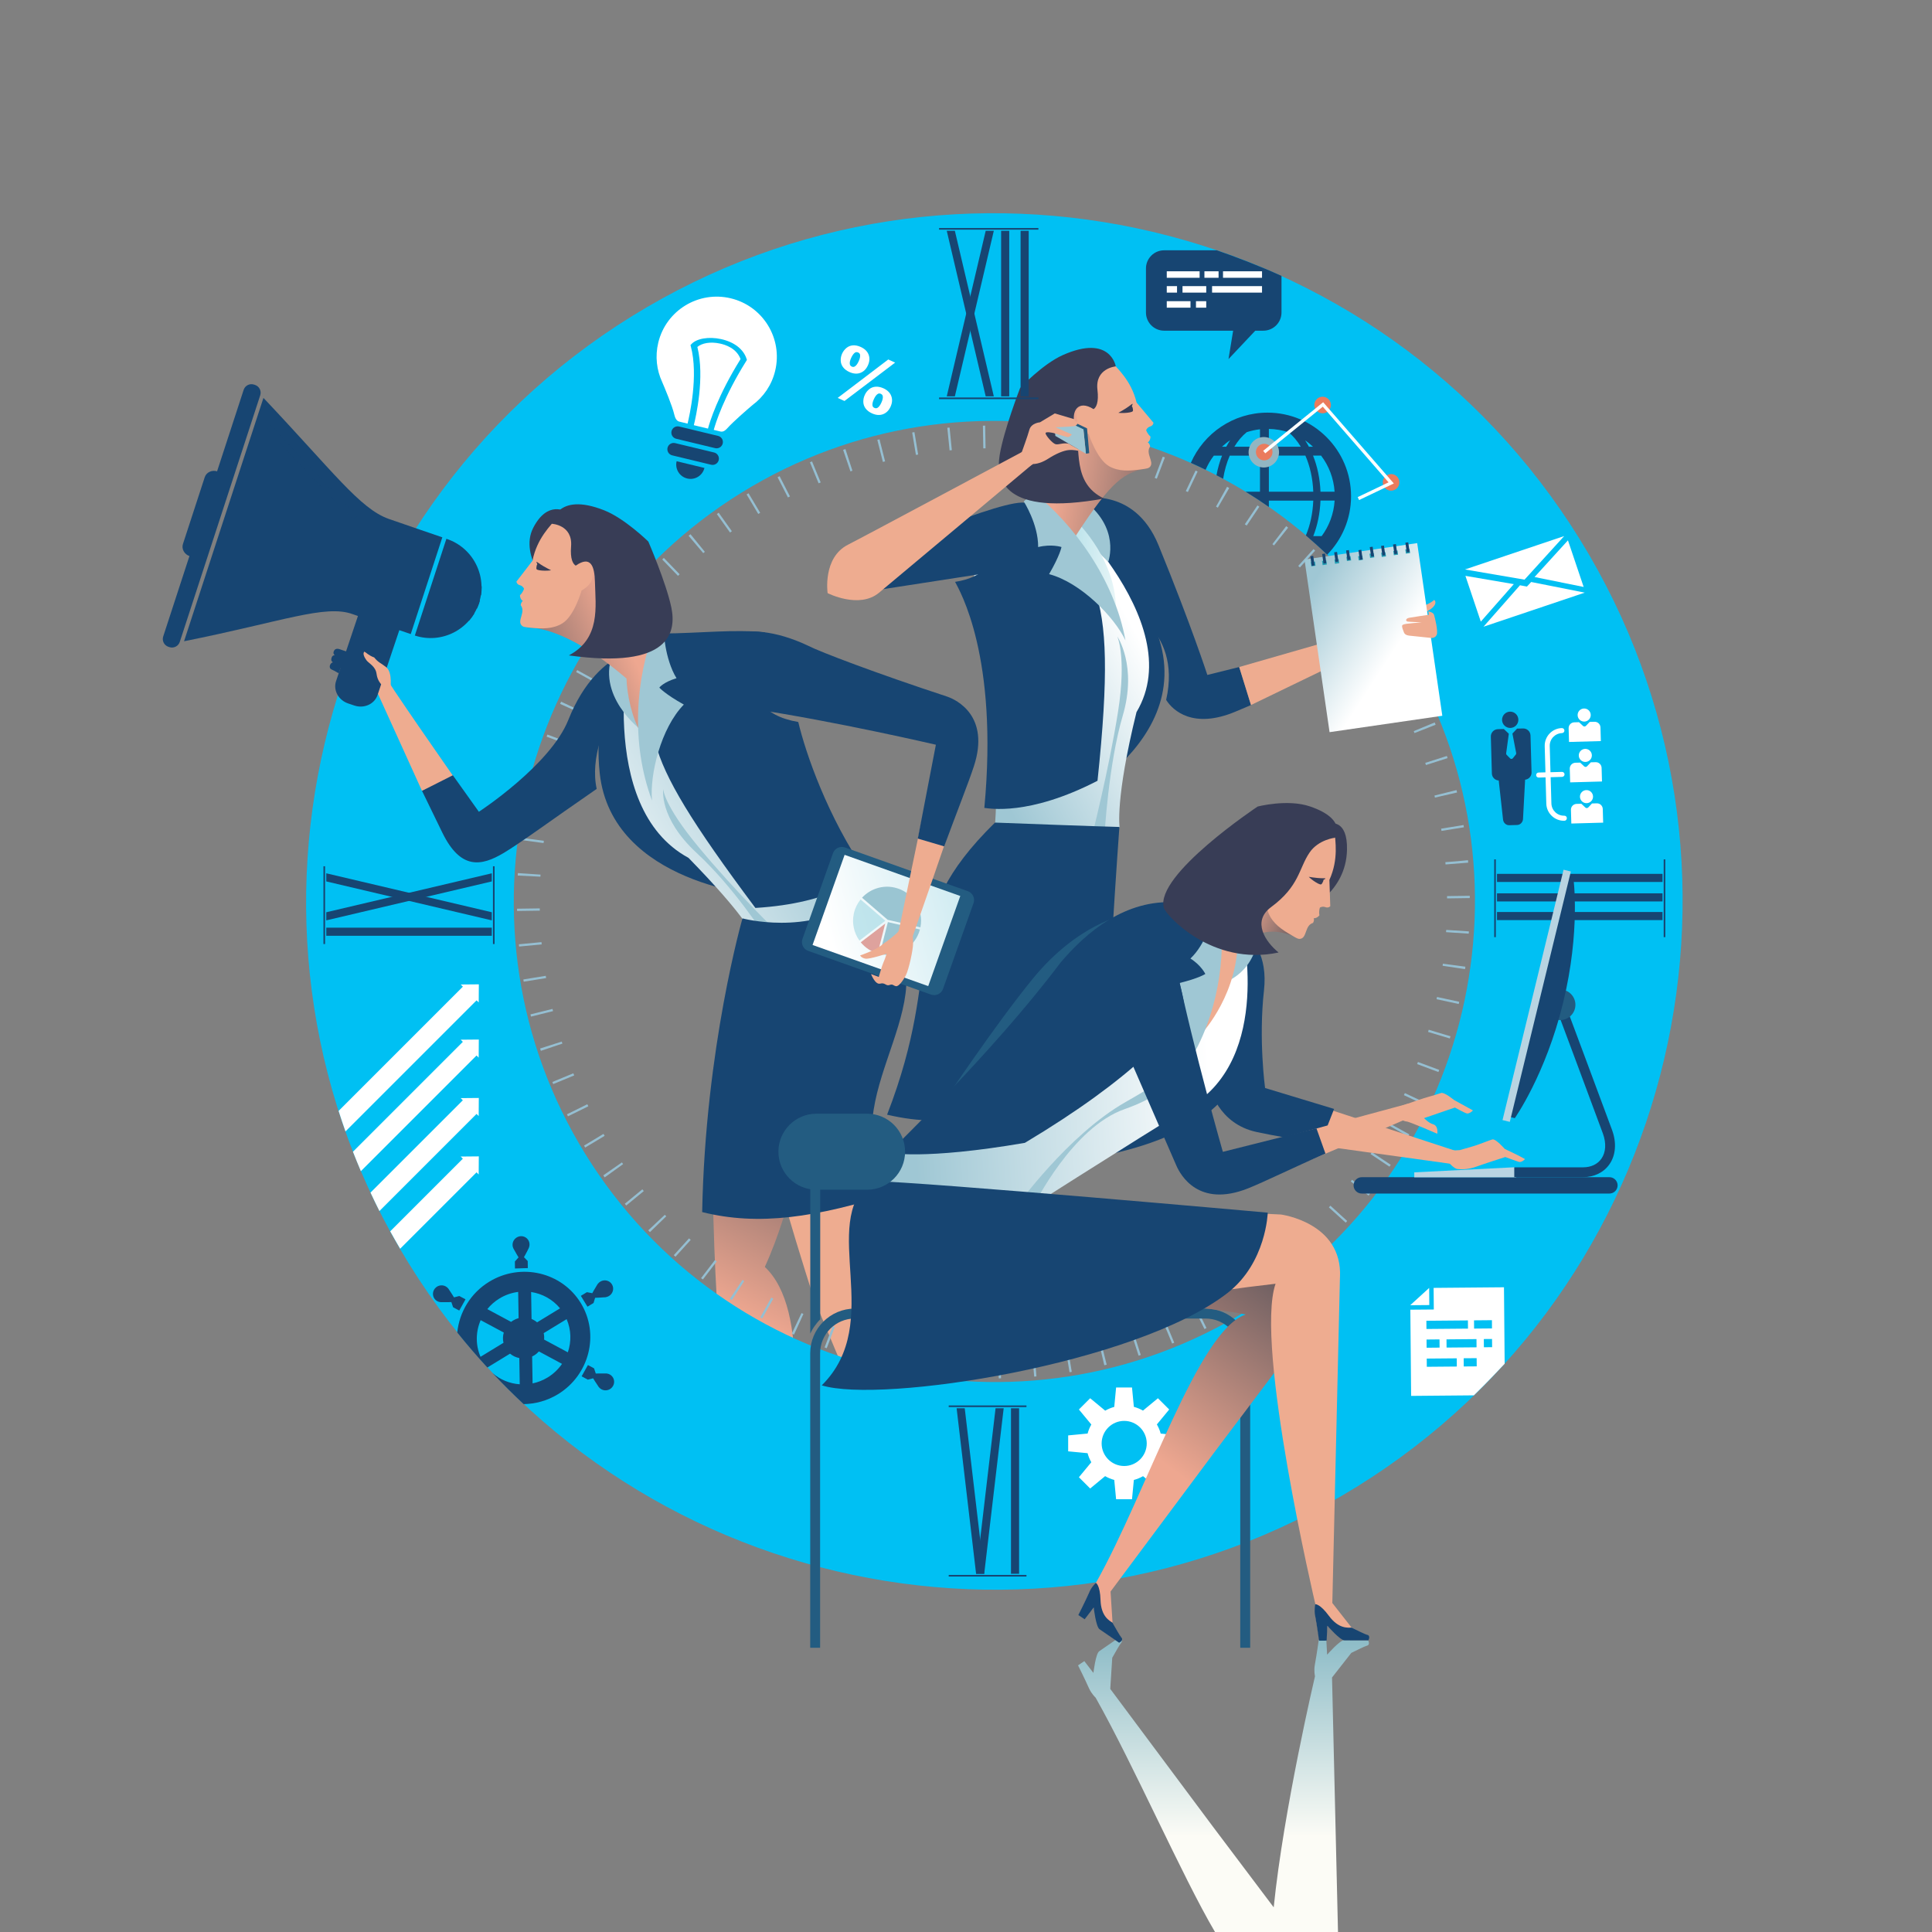 <?xml version="1.0" encoding="utf-8"?>
<!-- Generator: Adobe Illustrator 23.0.1, SVG Export Plug-In . SVG Version: 6.00 Build 0)  -->
<svg version="1.1" xmlns="http://www.w3.org/2000/svg" xmlns:xlink="http://www.w3.org/1999/xlink" x="0px" y="0px"
	 viewBox="0 0 595.28 595.28" style="enable-background:new 0 0 595.28 595.28;" xml:space="preserve">
<rect x="0" y="0" width="595.28" height="595.28" fill="#808080" stroke="none"/>
<style type="text/css">
	.st0{opacity:0;fill:#FCFCF6;}
	.st1{fill:#EEAC90;}
	.st2{fill:url(#SVGID_1_);}
	.st3{fill:none;stroke:#95BFD2;stroke-width:7;stroke-miterlimit:10;stroke-dasharray:0.7,10;}
	.st4{fill:#00C0F3;}
	.st5{fill:#174572;}
	.st6{fill:url(#SVGID_2_);}
	.st7{fill:#9FC7D4;}
	.st8{fill:url(#SVGID_3_);}
	.st9{fill:#239DB3;}
	.st10{fill:url(#SVGID_4_);}
	.st11{fill:url(#SVGID_5_);}
	.st12{fill:#383D56;}
	.st13{fill:#235C81;}
	.st14{fill:#FFFFFF;}
	.st15{fill:#92B6C2;}
	.st16{fill:#EA7B5D;}
	.st17{fill:url(#SVGID_6_);}
	.st18{fill:url(#SVGID_7_);}
	.st19{opacity:0.8;fill:#174572;}
	.st20{fill:url(#SVGID_8_);}
	.st21{fill:#DEA29D;}
	.st22{fill:#9AC5D2;}
	.st23{opacity:0.58;fill:#9CD5E1;}
	.st24{fill:url(#SVGID_9_);}
	.st25{fill:#B8D4E2;}
	.st26{fill:#405C96;}
	.st27{fill:url(#SVGID_10_);}
	.st28{fill:url(#SVGID_11_);}
	.st29{fill:url(#SVGID_12_);}
</style>
<g id="Layer_1">
	<g>
		<rect class="st0" width="595.28" height="595.28"/>
		<path class="st1" d="M289.66,481.45c0,0-1.05-79.74-26.73-93.56c3.72-21.43-1.37-52.86,5.62-72.34
			c4.71-13.11-30.42,2.14-30.42,2.14s-10.06-4.09-8.74,3.8c4.35,25.9,21.47,78.92,21.49,78.92l34.71,82.92L289.66,481.45z"/>
		<linearGradient id="SVGID_1_" gradientUnits="userSpaceOnUse" x1="258.553" y1="342.575" x2="226.404" y2="404.239">
			<stop  offset="0.061" style="stop-color:#706062"/>
			<stop  offset="1" style="stop-color:#EEA790"/>
		</linearGradient>
		<path class="st2" d="M239.83,466.02c4.97-24.32,9.94-62.5-4.18-75.66c9.04-19.79,9.28-35.78,20.99-52.84
			c7.88-11.49-27.14-21.36-27.14-21.36s-8.22,6.09-8.94,14.05c-2.38,26.16,0.25,69.19,0.25,69.19l6.74,62.61L239.83,466.02z"/>
		
			<ellipse transform="matrix(0.139 -0.99 0.99 0.139 -11.592 542.447)" class="st3" cx="306.23" cy="277.89" rx="143.33" ry="143.33"/>
		<path class="st4" d="M126.01,389.38c-61.55-99.45-30.71-230.44,68.75-291.99c99.46-61.55,230.44-30.71,291.99,68.75
			C548.3,265.6,517.46,396.58,418,458.13C318.55,519.68,187.56,488.84,126.01,389.38z M432.33,199.82
			c-42.98-69.45-134.44-90.98-203.89-48.01c-69.45,42.98-90.98,134.44-48.01,203.89c42.98,69.45,134.44,90.98,203.89,48.01
			C453.77,360.73,475.31,269.27,432.33,199.82z"/>
		<g>
			<path class="st5" d="M332.56,153.73c0,0,16.79-4.38,24.41,14.28c10.18,24.94,15.03,39.95,15.03,39.95l9.82-2.44l3.63,11.71
				c0,0-0.87,0.4-4.82,2.05c-12.93,5.42-19.25-0.3-21.32-3.63c5.1-22.68-14.65-29.41-14.65-29.41L332.56,153.73z"/>
			<polygon class="st1" points="427.74,192.32 381.82,205.52 385.45,217.23 428.03,196.64 			"/>
			<path class="st5" d="M322.2,251.16c0,0,50.14-21.85,33.05-59.22c-12.26-26.81-34.09-39.95-34.09-39.95L322.2,251.16z"/>
			<linearGradient id="SVGID_2_" gradientUnits="userSpaceOnUse" x1="296.974" y1="224.603" x2="350.097" y2="194.817">
				<stop  offset="0" style="stop-color:#9FC7D4"/>
				<stop  offset="1" style="stop-color:#FFFFFF"/>
			</linearGradient>
			<path class="st6" d="M344.97,254.94c0,0-1.42-8.62,5.2-35.52c16.9-28.29-26.9-66.8-26.9-66.8s-9.69,7.59-15.52,12.55
				c-14.24,12.1-4.71,24.86-5.89,32.87c6.82,38.71,4.71,55.83,4.71,55.83L344.97,254.94z"/>
			<path class="st7" d="M340.3,257.6c0,0,1.2-22.06,5.62-37.03c4.55-15.4-1.67-24.48-1.67-24.48s2.9,6.29,0.24,23.15
				c-2.87,18.22-8.31,39.47-8.31,39.47L340.3,257.6z"/>
			<path class="st5" d="M316.55,155.02c-7-2.16-46.29,16.55-56.47,16.81c-1.27,8.27,5.6,10.69,5.6,10.69l53.55-8.28
				C319.23,174.23,316.3,169.52,316.55,155.02z"/>
			<path class="st5" d="M303.29,248.93c4.4-46.8-7.65-66.99-9.01-69.65c17.82-2.71,12.62-19.19,22.37-24.93
				c19.34,22.74,28.41,21.13,21.51,86.22C316.91,251.54,304.66,249.05,303.29,248.93z"/>
			<path class="st5" d="M306.57,253.45c-31.19,30.65-14.95,42.81-33.24,90c20.62,4.84,28.94-1.38,67.19-4.07
				c0-24.44,4.38-84.58,4.38-84.58S337.74,254.64,306.57,253.45z"/>
			<path class="st7" d="M341.45,173.15c0,0-5.06-5.44-16.27-14.76c0.37-0.27,6.72-4.21,8.27-4.55
				C345.51,162.51,341.45,173.15,341.45,173.15z"/>
			<path class="st1" d="M437.46,186.94c0,0,2.49-0.42,4.46-2.09c0.7,0.55,0.54,2.01-1.94,3.35
				C437.94,189.31,437.46,186.94,437.46,186.94z"/>
			<g>
				
					<linearGradient id="SVGID_3_" gradientUnits="userSpaceOnUse" x1="381.474" y1="192.151" x2="368.748" y2="221.931" gradientTransform="matrix(-0.169 0.986 -0.986 -0.169 683.316 -142.971)">
					<stop  offset="0" style="stop-color:#FFFFFF"/>
					<stop  offset="1" style="stop-color:#9FC7D4"/>
				</linearGradient>
				<polygon class="st8" points="409.66,225.59 444.4,220.54 436.66,167.34 401.93,172.4 				"/>
				<g>
					<g>
						
							<rect x="433.18" y="169.08" transform="matrix(0.99 -0.14 0.14 0.99 -19.522 62.54)" class="st9" width="1.31" height="1.31"/>
						<polygon class="st5" points="433.44,170.18 434.32,170.06 433.9,167.09 433.02,167.21 						"/>
					</g>
					<g>
						
							<rect x="429.53" y="169.6" transform="matrix(0.99 -0.139 0.139 0.99 -19.522 61.583)" class="st9" width="1.31" height="1.31"/>
						
							<rect x="429.57" y="167.65" transform="matrix(0.99 -0.139 0.139 0.99 -19.357 61.498)" class="st5" width="0.89" height="3"/>
					</g>
					<g>
						
							<rect x="425.88" y="170.11" transform="matrix(0.99 -0.138 0.138 0.99 -19.53 60.677)" class="st9" width="1.31" height="1.31"/>
						
							<rect x="425.93" y="168.16" transform="matrix(0.99 -0.138 0.138 0.99 -19.346 60.511)" class="st5" width="0.89" height="3"/>
					</g>
					<g>
						
							<rect x="422.23" y="170.63" transform="matrix(0.99 -0.138 0.138 0.99 -19.58 59.955)" class="st9" width="1.31" height="1.31"/>
						
							<rect x="422.28" y="168.68" transform="matrix(0.99 -0.14 0.14 0.99 -19.622 60.699)" class="st5" width="0.89" height="3"/>
					</g>
					<g>
						
							<rect x="418.58" y="171.14" transform="matrix(0.99 -0.141 0.141 0.99 -20.068 60.959)" class="st9" width="1.31" height="1.31"/>
						
							<rect x="418.63" y="169.19" transform="matrix(0.991 -0.137 0.137 0.991 -19.479 59.201)" class="st5" width="0.89" height="3"/>
					</g>
					<g>
						
							<rect x="414.93" y="171.66" transform="matrix(0.99 -0.14 0.14 0.99 -19.985 59.702)" class="st9" width="1.31" height="1.31"/>
						
							<rect x="414.98" y="169.71" transform="matrix(0.99 -0.14 0.14 0.99 -19.838 59.69)" class="st5" width="0.89" height="3"/>
					</g>
					<g>
						
							<rect x="411.28" y="172.17" transform="matrix(0.99 -0.141 0.141 0.99 -20.291 59.952)" class="st9" width="1.31" height="1.31"/>
						
							<rect x="411.33" y="170.22" transform="matrix(0.99 -0.14 0.14 0.99 -19.962 59.247)" class="st5" width="0.89" height="3"/>
					</g>
					<g>
						
							<rect x="407.63" y="172.69" transform="matrix(0.99 -0.138 0.138 0.99 -20.047 58.119)" class="st9" width="1.31" height="1.31"/>
						
							<rect x="407.68" y="170.74" transform="matrix(0.99 -0.139 0.139 0.99 -19.957 58.32)" class="st5" width="0.89" height="3"/>
					</g>
					<g>
						
							<rect x="403.99" y="173.21" transform="matrix(0.99 -0.14 0.14 0.99 -20.333 58.279)" class="st9" width="1.31" height="1.31"/>
						
							<rect x="404.03" y="171.25" transform="matrix(0.99 -0.14 0.14 0.99 -20.224 58.413)" class="st5" width="0.89" height="3"/>
					</g>
				</g>
			</g>
			<path class="st1" d="M440.23,189.42c0,0-5.09,0.75-6,0.92c-1.24,0.22-1.18,1.08-0.48,1.18c0.7,0.1,4.46,0.24,4.26,0.25
				c-4.29,0.35-5.97,0.43-6.01,1.08c-0.03,0.48,0.32,1.34,0.57,2c0.2,0.52,0.63,0.85,1.53,0.99c0.41,0.06,7,0.73,7,0.73
				s1.1,0.09,1.58-0.99c0.48-1.08-0.59-5.41-0.84-6.18c-0.25-0.77-1.76-1.04-1.76-1.04L440.23,189.42z"/>
			
				<linearGradient id="SVGID_4_" gradientUnits="userSpaceOnUse" x1="314.294" y1="165.383" x2="340.368" y2="165.383" gradientTransform="matrix(0.997 0.08 -0.08 0.997 18.853 -18.14)">
				<stop  offset="0.08" style="stop-color:#A0D8E3"/>
				<stop  offset="1" style="stop-color:#E9F6F8"/>
			</linearGradient>
			<path class="st10" d="M330.22,159.16c0,0,13.43,11.79,13.62,28.23c-15.21-19.64-23.91-28.06-23.91-28.06L330.22,159.16z"/>
			
				<linearGradient id="SVGID_5_" gradientUnits="userSpaceOnUse" x1="-1149.196" y1="132.625" x2="-1111.085" y2="125.584" gradientTransform="matrix(-1 -3.000000e-04 -3.000000e-04 1 -783.865 16.484)">
				<stop  offset="0.061" style="stop-color:#706062"/>
				<stop  offset="1" style="stop-color:#EEA790"/>
			</linearGradient>
			<path class="st11" d="M318.12,154.42c6.45-8.06,3.24-13.28,3.17-14.11l11.21-18.85c0,0,4.92,5.21,5.54,16.49
				c0.18,3.25,4.7,5.09,7.75,5.6c5.23,0.87,6.8,0.3,7.64,0.74c-6.95,1.32-10.63,3.34-21.99,20.82
				C325.38,160.62,322.49,156.5,318.12,154.42z"/>
			<path class="st1" d="M351.7,144.61c-3.71,0.53-6.96,0.72-9.93-0.94c-3.81-2.13-6.32-9.88-6.32-9.88s-3.17-1.43-3.53-3.99
				c-0.37-2.59-1.12-3.73,2.95-5.57c6.04-2.72-0.56-10.16-0.56-10.16l3.85-3.69c0,0,2.44-0.93,4.02,0.81
				c1.95,2.16,6.38,5.99,8.02,12.84c2.95,3.56,5.2,6.22,5.2,6.22s-0.01,0.86-1.03,1.16c-0.91,0.27-1.22,1.13-1.22,1.13
				s0.31,1.07,1.33,1.96c0.04,0.51-0.16,1.33-0.83,1.83c0.49,0.21,0.65,0.84,0.73,1.24c-1.55,2.17,1.32,4.69-0.02,6.23
				C353.89,144.33,353.37,144.37,351.7,144.61z"/>
			<path class="st12" d="M349.09,126.31c0.02,0.29,0.06,0.55-0.98,0.75c-1.01,0.2-2.33,0.25-3.46,0.15
				c-0.27-0.02,1.52-0.71,3.94-2.58c0.68-0.52,0.3,0.09,0.15,0.54C348.93,125.32,349.06,125.87,349.09,126.31z"/>
			<path class="st7" d="M315.43,154.5c0,0,4.5,6.96,4.44,14.06c4.15-1.03,7.19-0.01,7.19-0.01s-0.45,2.56-3.82,8.35
				c9.76,2.6,20.1,13.17,23.53,20.42c-3.41-18.91-16.22-36.03-28.32-45.62C316.97,153.22,315.43,154.5,315.43,154.5z"/>
			<path class="st12" d="M308.03,140.13c1.27-7.64,6.28-20.58,6.28-20.58s6.94-7.39,13.19-10.16c14.66-6.49,16.29,3.5,16.29,3.5
				s-6.45,0.54-5.65,7.21c0.47,3.9-0.4,5.48-1.2,5.96c-4.74-3.02-7.07,0.56-5.71,5.24c2.01,6.94-1.12,17.48,8.93,22.31
				C309.11,159.22,306.75,147.76,308.03,140.13z"/>
			<polygon class="st13" points="334.59,139.8 335.61,139.62 334.94,131.99 328.22,128.77 326.91,128.98 333.84,132.4 			"/>
			<polygon class="st7" points="333.81,132.27 334.59,139.8 325.17,134.31 324.53,127.92 			"/>
			<path class="st1" d="M318.3,142.97c0,0,1.97,0.1,4.61-1.6c2.64-1.7,4.9-2.57,6.42-2.7c1.52-0.13,2.89,0.23,2.89,0.23
				c0.06-0.35-0.01-0.43-0.25-0.65c-0.61-0.37-1.77-0.94-2.64-1.51c-1.67-0.45-3.15,0.38-4.1,0.12c-0.94-0.26-2.96-2.59-3.07-3.32
				c-0.11-0.73,2.45-0.12,2.45-0.12s3.52,1.11,4.26,1.23c0.75,0.12,1.38-0.79,1.38-0.79l-5.01-2.21c0,0,5.04-0.19,5.86-0.36
				c0.83-0.17,1.12-1.25,1.12-1.25l-1.16-0.31l0.28-0.47l-6.35-1.88l-4.56,2.74c0,0-2.7,0.2-3.27,2.31c-0.57,2.1-2.22,6.51-2.3,6.8
				c-0.08,0.29-2.16,2.09-2.16,2.09l3.81,2.74L318.3,142.97z"/>
			<path class="st1" d="M315.41,138.98l3.56,3.34c0,0-42.02,35.24-48.14,40.32c-6.12,5.08-15.83,0.11-15.83,0.11
				s-1.6-10.91,6.28-14.92C267.19,164.82,315.41,138.98,315.41,138.98z"/>
		</g>
		<path class="st14" d="M363.57,447.19v-4.91l-5.94-0.57c-0.27-1-0.67-1.95-1.18-2.82l3.8-4.6l-3.47-3.47l-4.61,3.81
			c-0.87-0.5-1.81-0.89-2.81-1.16l-0.57-5.96h-4.9l-0.57,5.98c-0.99,0.27-1.92,0.66-2.79,1.16l-4.63-3.83l-3.47,3.47l3.83,4.63
			c-0.5,0.86-0.89,1.8-1.15,2.78l-5.99,0.57v4.91l5.98,0.57c0.27,0.99,0.65,1.93,1.15,2.79l-3.82,4.62l3.47,3.47l4.61-3.81
			c0.87,0.51,1.81,0.9,2.81,1.17l0.57,5.95h4.9l0.57-5.94c1-0.27,1.95-0.66,2.83-1.17l4.59,3.79l3.47-3.47l-3.79-4.59
			c0.51-0.88,0.9-1.83,1.17-2.83L363.57,447.19z M346.38,451.7c-3.83,0-6.95-3.12-6.95-6.95s3.12-6.95,6.95-6.95
			c3.83,0,6.95,3.12,6.95,6.95S350.21,451.7,346.38,451.7z"/>
		<g>
			<g>
				<rect x="461.25" y="275.25" class="st5" width="51" height="2.5"/>
				<rect x="461.25" y="269.25" class="st5" width="51" height="2.5"/>
				<rect x="461.25" y="281" class="st5" width="51" height="2.5"/>
			</g>
			<g>
				<rect x="460.39" y="264.79" class="st5" width="0.5" height="23.96"/>
				<rect x="512.61" y="264.79" class="st5" width="0.5" height="23.96"/>
			</g>
		</g>
		<g>
			<g>
				<rect x="99.66" y="266.91" class="st5" width="0.5" height="23.96"/>
				<rect x="151.89" y="266.91" class="st5" width="0.5" height="23.96"/>
			</g>
			<g>
				<rect x="100.53" y="285.83" class="st5" width="51" height="2.5"/>
				<polygon class="st5" points="100.53,271.58 100.53,269.08 151.53,281.08 151.53,283.58 				"/>
				<polygon class="st5" points="151.53,271.58 151.53,269.08 100.53,281.08 100.53,283.58 				"/>
			</g>
		</g>
		<g>
			<g>
				<rect x="292.31" y="433.04" class="st5" width="23.96" height="0.5"/>
				<rect x="292.31" y="485.26" class="st5" width="23.96" height="0.5"/>
			</g>
			<g>
				<rect x="311.5" y="433.91" class="st5" width="2.5" height="51"/>
				<polygon class="st5" points="303.25,484.91 300.75,484.91 306.75,433.91 309.25,433.91 				"/>
				<polygon class="st5" points="297.25,433.91 294.75,433.91 300.75,484.91 303.25,484.91 				"/>
			</g>
		</g>
		<g>
			<g>
				<rect x="289.34" y="70.26" class="st5" width="30.61" height="0.5"/>
				<rect x="289.34" y="122.48" class="st5" width="30.61" height="0.5"/>
			</g>
			<g>
				<rect x="308.46" y="71.12" class="st5" width="2.5" height="51"/>
				<rect x="314.46" y="71.12" class="st5" width="2.5" height="51"/>
				<polygon class="st5" points="294.21,122.12 291.71,122.12 303.71,71.12 306.21,71.12 				"/>
				<polygon class="st5" points="294.21,71.12 291.71,71.12 303.71,122.12 306.21,122.12 				"/>
			</g>
		</g>
		<g>
			<path class="st14" d="M120.23,379.39l22.38-22.38l-0.66-0.66l5.58-0.05l-0.04,5.58l-0.66-0.66l-23.54,23.54
				C122.25,382.99,121.23,381.2,120.23,379.39z"/>
			<path class="st14" d="M146.84,308.22l-40.39,40.39c-0.74-2.09-1.45-4.2-2.12-6.32l38.29-38.29l-0.66-0.66l5.58-0.05l-0.04,5.58
				L146.84,308.22z"/>
			<path class="st14" d="M114.16,367.46l28.45-28.45l-0.66-0.66l5.58-0.05l-0.04,5.58l-0.66-0.66l-29.92,29.92
				C115.97,371.27,115.05,369.37,114.16,367.46z"/>
			<path class="st14" d="M108.75,354.87l33.86-33.86l-0.66-0.66l5.58-0.05l-0.04,5.58l-0.66-0.66l-35.64,35.64
				C110.35,358.88,109.54,356.88,108.75,354.87z"/>
		</g>
		<path class="st5" d="M390.53,127.14c-10.54,0-19.63,6.37-23.61,15.47c1.53,0.68,3.05,1.4,4.55,2.14c0.67-1.56,1.51-3.03,2.53-4.36
			h2.54c-0.75,1.87-1.33,3.9-1.72,6.05c0.69,0.36,1.37,0.71,2.05,1.08c0.41-2.58,1.1-4.99,2.04-7.13h9.31v11.12h-4.43
			c1.45,0.89,2.88,1.8,4.3,2.74h0.13v0.09c0.92,0.61,1.83,1.23,2.74,1.86v-1.95h13.68c-0.15,3.94-0.97,7.61-2.28,10.73
			c2.24,1.91,4.43,3.88,6.56,5.93c4.55-4.65,7.36-11,7.36-18C416.29,138.7,404.74,127.14,390.53,127.14z M377.83,137.65h-1.33
			c0.8-0.73,1.64-1.42,2.54-2.02C378.61,136.27,378.21,136.95,377.83,137.65z M388.22,137.65h-7.9c1.09-1.81,2.38-3.33,3.81-4.49
			c1.31-0.43,2.68-0.73,4.09-0.89V137.65z M404.57,137.65h-1.27c-0.37-0.69-0.76-1.34-1.17-1.96
			C402.99,136.27,403.8,136.94,404.57,137.65z M390.96,132.16c2.12,0.04,4.16,0.4,6.08,1.04c1.41,1.15,2.68,2.66,3.76,4.45h-9.84
			V132.16z M390.96,151.5v-11.12h11.25c1.4,3.2,2.27,7.01,2.43,11.12H390.96z M407.23,165.18h-2.59c1.28-3.25,2.07-6.97,2.22-10.94
			h4.36C410.96,158.32,409.52,162.08,407.23,165.18z M406.86,151.5c-0.15-4.05-0.97-7.83-2.29-11.12h2.48
			c2.38,3.13,3.88,6.95,4.16,11.12H406.86z"/>
		<g>
			<path class="st5" d="M358.69,77.12c-3.09,0-5.6,2.51-5.6,5.6v13.57c0,3.09,2.51,5.6,5.6,5.6h21.26l-1.43,8.75l8.25-8.75h2.48
				c3.09,0,5.6-2.51,5.6-5.6V85.01c-6.81-3.1-14.37-5.98-19.93-7.89H358.69z"/>
			<g>
				<rect x="359.5" y="83.59" class="st14" width="10.12" height="2"/>
				<rect x="371.1" y="83.59" class="st14" width="4.36" height="2"/>
				<rect x="376.83" y="83.59" class="st14" width="12.02" height="2"/>
				<rect x="359.5" y="88.16" class="st14" width="3.16" height="2"/>
				<rect x="364.35" y="88.16" class="st14" width="7.31" height="2"/>
				<rect x="373.46" y="88.16" class="st14" width="15.39" height="2"/>
				<rect x="368.5" y="92.8" class="st14" width="3.16" height="2"/>
				<rect x="359.5" y="92.8" class="st14" width="7.31" height="2"/>
			</g>
		</g>
		<g>
			<polygon class="st14" points="466.43,179.98 451.52,177.43 456.26,191.53 			"/>
			<polygon class="st14" points="481.95,165.17 451.38,175.46 469.73,178.6 			"/>
			<polygon class="st14" points="472.82,177.79 487.95,180.85 483.11,166.49 			"/>
			<polygon class="st14" points="471.78,179.32 470.47,180.73 468.33,180.33 457.09,193.1 488.29,182.6 			"/>
		</g>
		<circle class="st15" cx="389.4" cy="139.35" r="4.69"/>
		<circle class="st16" cx="389.52" cy="139.29" r="2.56"/>
		<circle class="st16" cx="407.52" cy="124.79" r="2.56"/>
		<circle class="st16" cx="428.61" cy="148.62" r="2.56"/>
		<polygon class="st14" points="418.76,154.07 418.33,153.17 427.84,148.62 407.57,125.31 389.84,139.68 389.21,138.9 
			407.69,123.93 429.46,148.96 		"/>
		<g>
			<path class="st14" d="M259.47,108.95c0.31-0.68,0.75-1.26,1.33-1.74c0.58-0.48,1.25-0.75,2.01-0.8c0.76-0.05,1.56,0.11,2.39,0.49
				c1.23,0.56,2.04,1.35,2.43,2.37c0.39,1.02,0.32,2.12-0.21,3.29c-0.53,1.17-1.31,1.95-2.34,2.33c-1.03,0.38-2.15,0.29-3.38-0.27
				c-0.83-0.38-1.48-0.87-1.94-1.48c-0.46-0.61-0.7-1.29-0.72-2.04C259.01,110.35,259.16,109.63,259.47,108.95z M262.27,110.24
				c-0.38,0.83-0.52,1.49-0.42,1.99c0.06,0.33,0.26,0.56,0.59,0.72c0.33,0.15,0.64,0.14,0.92-0.03c0.44-0.25,0.84-0.79,1.22-1.62
				c0.37-0.82,0.51-1.48,0.42-1.99c-0.06-0.32-0.25-0.55-0.59-0.7c-0.33-0.15-0.64-0.15-0.93,0.01
				C263.06,108.88,262.65,109.42,262.27,110.24z M273.69,110.76l2.12,0.96l-15.61,11.83l-2.09-0.95L273.69,110.76z M266.45,121.7
				c0.31-0.69,0.75-1.27,1.33-1.75c0.57-0.48,1.24-0.74,2.01-0.8c0.77-0.05,1.56,0.11,2.39,0.48c1.24,0.56,2.05,1.36,2.43,2.38
				c0.39,1.03,0.32,2.12-0.21,3.29c-0.53,1.17-1.31,1.94-2.34,2.33c-1.03,0.38-2.16,0.29-3.4-0.27c-0.83-0.38-1.47-0.87-1.94-1.48
				c-0.46-0.61-0.7-1.29-0.72-2.04C265.98,123.1,266.13,122.39,266.45,121.7z M269.25,123c-0.38,0.83-0.51,1.49-0.42,1.98
				c0.06,0.32,0.25,0.55,0.59,0.7c0.33,0.15,0.64,0.15,0.93-0.01c0.44-0.25,0.84-0.79,1.22-1.62c0.38-0.83,0.52-1.49,0.42-2
				c-0.06-0.32-0.26-0.55-0.6-0.71c-0.33-0.15-0.64-0.14-0.92,0.03C270.03,121.63,269.63,122.17,269.25,123z"/>
		</g>
		<g>
			<g>
				<path class="st14" d="M490.13,220.26c0.03,1.11-0.85,2.04-1.96,2.07c-1.12,0.03-2.04-0.84-2.08-1.96
					c-0.03-1.12,0.85-2.04,1.96-2.07C489.17,218.27,490.1,219.15,490.13,220.26z"/>
				<path class="st14" d="M493.25,228.34l-0.12-4.21c-0.03-0.99-0.85-1.77-1.84-1.74l-1.48,0.04l-1.15,1.21
					c-0.25,0.26-0.66,0.27-0.91,0.03l-1.22-1.15l-1.47,0.04c-0.99,0.02-1.77,0.85-1.74,1.84l0.12,4.21L493.25,228.34z"/>
			</g>
			<g>
				<path class="st14" d="M490.48,232.7c0.03,1.11-0.85,2.04-1.96,2.07c-1.11,0.03-2.04-0.85-2.07-1.96
					c-0.03-1.11,0.84-2.04,1.96-2.07C489.52,230.71,490.45,231.59,490.48,232.7z"/>
				<path class="st14" d="M493.6,240.79l-0.12-4.21c-0.03-0.99-0.85-1.77-1.84-1.74l-1.48,0.04l-1.15,1.22
					c-0.25,0.26-0.66,0.27-0.91,0.02l-1.22-1.15l-1.47,0.04c-0.99,0.03-1.77,0.85-1.74,1.84l0.12,4.21L493.6,240.79z"/>
			</g>
			<g>
				<path class="st14" d="M490.84,245.4c0.03,1.11-0.85,2.04-1.96,2.07c-1.11,0.03-2.04-0.85-2.07-1.96
					c-0.03-1.11,0.85-2.04,1.96-2.07C489.88,243.41,490.8,244.28,490.84,245.4z"/>
				<path class="st14" d="M493.96,253.47l-0.12-4.21c-0.03-0.99-0.85-1.77-1.84-1.74l-1.48,0.04l-1.15,1.22
					c-0.25,0.26-0.65,0.27-0.91,0.02l-1.22-1.15l-1.47,0.04c-0.99,0.03-1.77,0.85-1.74,1.84l0.12,4.21L493.96,253.47z"/>
			</g>
			<path class="st14" d="M482,251.33c-2.14,0.06-3.93-1.63-3.99-3.77l-0.23-8.09l3.53-0.1c0.42-0.01,0.76-0.37,0.75-0.79
				c-0.01-0.43-0.37-0.76-0.8-0.75l-3.53,0.1l-0.23-8.06c-0.06-2.14,1.63-3.92,3.77-3.99c0.43-0.01,0.76-0.37,0.75-0.8
				c-0.01-0.43-0.37-0.76-0.79-0.75c-2.99,0.08-5.36,2.59-5.28,5.58l0.23,8.06l-2.12,0.06c-0.43,0.01-0.76,0.37-0.75,0.8
				c0.01,0.43,0.37,0.76,0.79,0.75l2.11-0.06l0.23,8.09c0.08,2.99,2.59,5.36,5.58,5.28c0.43-0.01,0.76-0.37,0.75-0.8
				C482.78,251.66,482.43,251.32,482,251.33z"/>
			<g>
				<path class="st5" d="M469.27,224.45l-1.84,0.05l-1.43,1.52c0,0,0,0,0,0l1.16,6c0.03,0.16-0.01,0.33-0.11,0.46l-0.92,1.15
					c-0.1,0.13-0.25,0.2-0.41,0.21c-0.01,0-0.01,0-0.01,0c-0.16,0-0.31-0.06-0.42-0.17l-1.07-1.09c-0.12-0.12-0.18-0.3-0.15-0.47
					l0.82-6.05c-0.01,0-0.01-0.01-0.02-0.01l-1.52-1.43l-1.83,0.05c-1.23,0.03-2.2,1.06-2.17,2.29l0.32,11.37
					c0.03,1.17,0.96,2.09,2.11,2.15l1.33,12.05c0.11,1.01,0.96,1.76,1.9,1.73l2.45-0.07c0.94-0.02,1.75-0.83,1.8-1.84l0.65-12.11
					c1.14-0.13,2.02-1.1,1.98-2.27l-0.32-11.37C471.53,225.38,470.51,224.41,469.27,224.45z"/>
				<path class="st5" d="M467.83,221.71c0.04,1.38-1.05,2.54-2.44,2.58c-1.38,0.04-2.54-1.05-2.58-2.44
					c-0.04-1.39,1.06-2.54,2.44-2.58C466.63,219.23,467.79,220.32,467.83,221.71z"/>
			</g>
		</g>
		<g>
			<polygon class="st14" points="440.39,402.11 440.35,396.83 434.54,402.13 434.54,402.16 			"/>
			<path class="st14" d="M463.61,420.19l-0.21-23.56l-21.68,0.19l0.06,6.66l-7.23,0.06l0.24,26.56c0,0,17.21-0.16,19.34-0.17
				C458.12,426.09,463.61,420.19,463.61,420.19z M439.49,406.95l12.8-0.11l0.02,2.53l-12.8,0.11L439.49,406.95z M439.54,412.73
				l4-0.04l0.02,2.53l-4,0.04L439.54,412.73z M448.87,421.05l-9.25,0.08l-0.02-2.53l9.25-0.08L448.87,421.05z M455,421l-4,0.03
				l-0.02-2.53l4-0.03L455,421z M454.95,415.13l-9.24,0.08l-0.02-2.53l9.24-0.08L454.95,415.13z M459.75,415.09l-2.54,0.02
				l-0.02-2.53l2.53-0.02L459.75,415.09z M459.7,409.31l-5.51,0.05l-0.02-2.54l5.52-0.05L459.7,409.31z"/>
		</g>
		<g>
			<g>
				<g>
					<g>
						<g>
							<path class="st5" d="M217.05,144.18c-0.57,2.37-2.95,3.83-5.32,3.25c-2.37-0.57-3.82-2.95-3.25-5.32L217.05,144.18z"/>
							<path class="st5" d="M222.68,136.65c-0.25,1.04-1.3,1.68-2.34,1.43l-12-2.89c-1.04-0.25-1.68-1.3-1.43-2.34l0,0
								c0.25-1.04,1.3-1.68,2.34-1.43l12,2.89C222.29,134.56,222.93,135.6,222.68,136.65L222.68,136.65z"/>
							<path class="st5" d="M221.45,141.76c-0.25,1.04-1.3,1.68-2.34,1.43l-12-2.89c-1.04-0.25-1.68-1.3-1.43-2.34l0,0
								c0.25-1.04,1.3-1.68,2.34-1.43l12.01,2.89C221.06,139.67,221.7,140.72,221.45,141.76L221.45,141.76z"/>
						</g>
					</g>
				</g>
			</g>
			<g>
				<path class="st14" d="M221.85,105.86c-3.02-0.66-5.58-0.13-6.98,1.04c2.36,9.41-0.51,21.77-1.09,24.11
					c1.04,0.25,1.28,0.31,1.28,0.31s1.34,0.32,3.08,0.74c0.53-1.97,2.96-10.08,10.04-21.42
					C226.93,107.29,223.49,106.21,221.85,105.86z"/>
				<path class="st14" d="M202.82,105.58c-1.01,4.22-0.5,8.45,1.2,12.11c0.67,1.55,3.13,7.35,3.77,10.17
					c0.2,0.87,0.66,1.84,1.48,2.04c0.34,0.08,1.43,0.35,2.58,0.62c0.55-2.22,3.43-14.79,1-23.82l-0.1-0.37l0.26-0.28
					c1.59-1.76,5.36-2.4,9.16-1.57c4.05,0.89,6.92,3.11,7.87,6.11l0.1,0.31l-0.17,0.27c-6.99,11.13-9.52,19.33-10.05,21.29
					c1,0.24,1.82,0.44,2.04,0.49c0.91,0.22,1.59-0.39,2.12-0.98c1.82-2.04,6.16-5.8,7.82-7.2c3.36-2.5,5.89-6.13,6.94-10.51
					c2.4-9.94-3.72-19.95-13.66-22.34C215.22,89.52,205.21,95.64,202.82,105.58z"/>
			</g>
		</g>
		<g>
			<g>
				<path class="st5" d="M184.19,395.57c-0.07,0.08-0.12,0.17-0.17,0.26c-0.69,1.08-1.53,2.62-1.53,2.62l-1.66-0.31l-1.86,1.13
					l2.04,3.34l1.86-1.13l0.01,0.01l0.48-1.62c0,0,1.93-0.05,3.2-0.17c0.05-0.01,0.1-0.02,0.14-0.03c0.32-0.05,0.64-0.18,0.95-0.36
					c1.24-0.75,1.65-2.35,0.9-3.58c-0.74-1.22-2.35-1.6-3.59-0.84c-0.27,0.17-0.51,0.37-0.7,0.61
					C184.23,395.51,184.21,395.54,184.19,395.57z"/>
				<path class="st5" d="M157.92,383.58c0,0.31,0.07,0.61,0.18,0.88c0.01,0.04,0.02,0.07,0.04,0.11c0,0.01,0.01,0.01,0,0.02l0,0
					c0,0.01,0.01,0.01,0.01,0.01c0.04,0.08,0.08,0.15,0.12,0.22c0.59,1.12,1.5,2.59,1.5,2.59l-1.13,1.27l0.03,2.16l3.96-0.12
					l-0.03-2.16l0.01,0l-1.17-1.2c0,0,0.95-1.67,1.49-2.84c0.02-0.04,0.03-0.09,0.05-0.12c0.12-0.32,0.18-0.65,0.18-1
					c-0.03-1.44-1.22-2.56-2.67-2.52C159.05,380.95,157.9,382.15,157.92,383.58z"/>
				<path class="st5" d="M181.1,425.09l0,0.01l1.65-0.43c0,0,0.98,1.63,1.72,2.67c0.03,0.04,0.06,0.07,0.09,0.11
					c0.21,0.25,0.47,0.46,0.77,0.63c1.27,0.68,2.86,0.21,3.57-1.07c0.7-1.26,0.24-2.84-1.02-3.52c-0.27-0.15-0.57-0.24-0.87-0.28
					c-0.03-0.01-0.07-0.02-0.1-0.02c-0.1-0.01-0.21-0.01-0.31-0.01c-1.28-0.03-3.03,0.03-3.03,0.03l-0.53-1.6l-1.89-1.02l-1.94,3.47
					L181.1,425.09z"/>
				<path class="st5" d="M141.52,399.32L141.52,399.32l-1.64,0.42c0,0-0.98-1.63-1.72-2.67c-0.02-0.04-0.05-0.07-0.09-0.1
					c-0.2-0.25-0.46-0.47-0.77-0.63c-1.26-0.68-2.86-0.21-3.57,1.06c-0.7,1.27-0.25,2.84,1.02,3.52c0.28,0.15,0.57,0.24,0.88,0.28
					c0.02,0.01,0.06,0.02,0.09,0.01c0.1,0.01,0.21,0.02,0.32,0.01c1.28,0.04,3.03-0.03,3.03-0.03l0.53,1.59l1.9,1.02l1.93-3.46
					L141.52,399.32z"/>
			</g>
			<path class="st5" d="M171.89,429.6c9.73-5.93,12.9-18.53,7.07-28.09c-5.83-9.56-18.48-12.53-28.21-6.6
				c-5.79,3.53-9.23,9.43-9.86,15.65c2.98,3.72,6.08,7.32,9.27,10.79l7-4.27c0.82,0.7,1.81,1.16,2.85,1.36l0.13,8.08
				c-3.09-0.21-6.05-1.42-8.41-3.47c3.11,3.31,6.32,6.5,9.61,9.58C164.94,432.57,168.59,431.61,171.89,429.6z M168.73,424.42
				c-1.47,0.89-3.04,1.5-4.63,1.83l-0.14-8.3c0.21-0.1,0.42-0.21,0.62-0.33c0.56-0.34,1.05-0.75,1.47-1.22l7.12,3.83
				C172.04,421.86,170.56,423.31,168.73,424.42z M174.96,416.67l-7.32-3.93c0.07-0.65,0.03-1.32-0.12-1.98l7.07-4.31
				C176.02,409.76,176.08,413.39,174.96,416.67z M172.56,403.12l-7.07,4.31c-0.52-0.44-1.1-0.78-1.71-1.03l-0.13-8.31
				C167.07,398.6,170.27,400.34,172.56,403.12z M155.13,413.74l-7.07,4.31c-1.59-3.67-1.49-7.75,0.04-11.29l7.12,3.82
				C154.93,411.6,154.88,412.68,155.13,413.74z M158.05,406.89c-0.2,0.12-0.4,0.25-0.58,0.4l-7.32-3.93
				c1.02-1.27,2.27-2.38,3.74-3.28c1.82-1.11,3.79-1.77,5.77-2.02l0.13,8.08C159.2,406.3,158.62,406.55,158.05,406.89z"/>
		</g>
		<g>
			<g>
				<path class="st12" d="M174.39,157.66c0,0-5.64-3.65-10.08,4.94c-4.62,8.96,6.04,19.97,6.04,19.97L174.39,157.66z"/>
				<g>
					<path class="st1" d="M116.06,212.92l13.96,30.76l9.89-4.17c0,0-21.63-30.93-21.7-32L116.06,212.92z"/>
					<path class="st5" d="M201.93,199.03c0,0-17.3-1.14-26.81,22.77c-5.56,13.97-27.57,28.32-27.57,28.32l-8.02-11.25l-9.5,4.8
						c0,0,3.64,7.49,6.23,12.82c5.68,11.68,12.12,10.33,18.78,6.41c5.52-3.28,14.36-9.88,28.81-19.83
						C179.72,224.06,201.93,199.03,201.93,199.03z"/>
				</g>
				<path class="st5" d="M235.16,275.98c0,0-46.69-3.34-50.38-37.78c-2.64-24.71,9.73-36.88,9.73-36.88L235.16,275.98z"/>
				
					<linearGradient id="SVGID_6_" gradientUnits="userSpaceOnUse" x1="296.185" y1="234.867" x2="374.922" y2="234.867" gradientTransform="matrix(-0.86 0.511 0.511 0.86 377.583 -121.343)">
					<stop  offset="0" style="stop-color:#9FC7D4"/>
					<stop  offset="1" style="stop-color:#FFFFFF"/>
				</linearGradient>
				<path class="st17" d="M231.82,287.96c-0.31-0.61-2.29-5.81-19.68-23.64c-28.98-15.69-17.89-67.77-17.89-67.77
					s13.83-0.42,21.59-0.24c18.69,0.42,7.47,25.62,28.17,26.95c13.91,36.76,27.84,54.54,27.84,54.54S256.95,293.25,231.82,287.96z"
					/>
				<path class="st7" d="M235.19,287.67c0,0-9.05-14.21-20.5-24.82c-11.78-10.91-10.32-19.72-10.32-19.72s-0.03,4.71,10.86,17.84
					c11.77,14.2,23.95,25.89,23.95,25.89L235.19,287.67z"/>
				<path class="st5" d="M267,269.12c-12-17.38-18.74-36.98-21.04-46.66c-22.91-3.91-10.13-25.62-10.25-27.59
					c-9.33-1.08-20.22,0.27-31.53,0.32c-5.01,29.43-10.6,32.12,28.57,84.56C256.62,278.32,265.89,269.93,267,269.12z"/>
				<path class="st7" d="M197.55,224.94c0,0-0.55-11.39,0.44-23.44c-0.45-0.04-7.39-1.35-8.9-0.85
					C183.16,214.25,197.55,224.94,197.55,224.94z"/>
				
					<linearGradient id="SVGID_7_" gradientUnits="userSpaceOnUse" x1="-1147.516" y1="163.333" x2="-1109.399" y2="156.291" gradientTransform="matrix(0.973 -0.229 0.229 0.973 1235.576 -211.328)">
					<stop  offset="0.061" style="stop-color:#706062"/>
					<stop  offset="1" style="stop-color:#EEA790"/>
				</linearGradient>
				<path class="st18" d="M199.1,195.19c-8.12-6.38-6.19-12.19-6.31-13.02l-15.22-15.79c0,0-3.6,6.19-1.62,17.32
					c0.57,3.21-3.41,6.03-6.27,7.22c-4.89,2.04-6.55,1.84-7.27,2.47c6.3-0.27,17.59,4.44,30.63,15.68c0.07,4.4,1.7,12.65,4.52,16.75
					C202.43,220.07,199.17,199.87,199.1,195.19z"/>
				<path class="st1" d="M163.39,193.4c3.72,0.38,6.98,0.44,9.89-1.34c3.72-2.28,5.92-10.13,5.92-10.13s3.1-1.55,3.36-4.12
					c0.26-2.6,0.97-3.77-3.17-5.45c-6.14-2.48,0.15-10.18,0.15-10.18l-3.99-3.53c0,0-2.47-0.84-3.98,0.97
					c-1.87,2.24-6.14,6.24-7.5,13.15c-2.8,3.68-4.95,6.42-4.95,6.42s0.05,0.86,1.07,1.12c0.92,0.23,1.27,1.08,1.27,1.08
					s-0.26,1.08-1.25,2.01c-0.02,0.51,0.21,1.33,0.9,1.79c-0.48,0.23-0.61,0.86-0.68,1.27c1.64,2.1-1.13,4.73,0.27,6.22
					C161.19,193.21,161.71,193.23,163.39,193.4z"/>
				<path class="st12" d="M165.26,175.01c0,0.29-0.03,0.55,1.01,0.71c1.02,0.16,2.34,0.16,3.46,0.01c0.27-0.04-1.55-0.64-4.04-2.42
					c-0.7-0.5-0.3,0.1-0.13,0.54C165.39,174.02,165.28,174.56,165.26,175.01z"/>
				<path class="st7" d="M204.49,194.29c0,0,0.27,8.61,3.95,14.68c-4.09,1.23-5.29,2.89-5.29,2.89s1.69,1.97,7.55,5.23
					c-7.06,7.22-10.56,21.59-9.8,29.57c-6.72-18-4.87-37.84,0.64-52.27C203.58,194.95,204.49,194.29,204.49,194.29z"/>
				<path class="st12" d="M206.85,187.17c-1.58-7.58-7.09-20.31-7.09-20.31s-7.23-7.1-13.59-9.62c-14.91-5.9-16.14,4.15-16.14,4.15
					s6.47,0.28,5.93,6.98c-0.32,3.91,0.61,5.45,1.44,5.91c4.61-3.21,5.8,0.14,5.91,5.01c0.18,7.6,1.82,17.42-8.03,22.65
					C206.53,206.29,208.43,194.75,206.85,187.17z"/>
				<g>
					<path class="st5" d="M103.54,209.88c-0.93,2.79,0.75,5.87,3.75,6.87l1.91,0.64c3,1,6.19-0.45,7.13-3.24l10.04-29.92
						c0.93-2.8-0.75-5.87-3.74-6.87l-1.92-0.64c-3-1-6.19,0.45-7.12,3.24L103.54,209.88z"/>
					<path class="st5" d="M104.37,207.47c0,0-1.28-0.8-2.12-1.15c-1.24-0.51-0.48-2.11,0.32-2.25c-0.37-0.24-0.65-0.57-0.41-1.39
						c0.25-0.87,1.01-0.82,1.01-0.82s-0.62-0.29-0.36-1.09c0.35-1.1,1.39-0.89,1.75-0.77c0.35,0.12,3.42,1.16,4,1.36
						c0.01,0.33-0.46,1.2-1.03,1.27c0.23,0.09,0.63,0.39,0.46,0.86c-0.21,0.57-0.86,0.62-0.86,0.62s0.53,0.53,0.33,1.12
						c-0.08,0.23-0.47,0.43-0.89,0.52c-0.7,0.15-1.68,0.18-1.68,0.18L104.37,207.47z"/>
					<g>
						<path class="st5" d="M56.37,167.61c-0.5,1.53,0.43,3.21,2.08,3.75l1.05,0.34c1.65,0.54,3.39-0.27,3.89-1.8l6.71-20.57
							c0.5-1.53-0.43-3.21-2.08-3.75l-1.05-0.34c-1.65-0.54-3.39,0.27-3.89,1.8L56.37,167.61z"/>
						<g>
							<path class="st5" d="M137.54,166.01c8.23,2.69,12.73,11.54,10.05,19.77c-2.69,8.23-11.54,12.73-19.77,10.04L137.54,166.01z"
								/>
							<path class="st5" d="M81.17,122.6c21.54,22.76,29.75,34.17,38.63,37.29c3.15,1.11,16.49,5.67,16.49,5.67l-9.73,29.81
								c0,0-15.29-5.18-17.88-6.13c-8.42-3.09-21.64,2.28-51.97,8.34L81.17,122.6z"/>
							<path class="st5" d="M50.29,196.1c-0.44,1.33,0.29,2.77,1.63,3.2l0.28,0.09c1.33,0.44,2.77-0.29,3.2-1.63l24.78-75.97
								c0.44-1.33-0.29-2.77-1.63-3.2l-0.28-0.09c-1.33-0.44-2.77,0.29-3.2,1.63L50.29,196.1z"/>
						</g>
						<g>
							<path class="st5" d="M142.13,190.45c-0.71-0.23-1.09-1-0.85-1.7c0.23-0.7,1-1.09,1.7-0.85l3.2,1.07
								c-0.49,0.82-1.04,1.58-1.65,2.28L142.13,190.45z"/>
							<path class="st5" d="M148.21,183.42l-3.4-1.13c-0.7-0.23-1.08-1-0.85-1.7c0.23-0.7,1-1.08,1.7-0.85l2.76,0.92
								C148.43,181.57,148.36,182.5,148.21,183.42z"/>
							<path class="st5" d="M142.63,184.66c0.23-0.7,1-1.08,1.7-0.85l3.54,1.18c-0.07,0.26-0.13,0.52-0.21,0.78
								c-0.2,0.6-0.44,1.18-0.7,1.75l-3.48-1.16C142.77,186.13,142.39,185.37,142.63,184.66z"/>
						</g>
					</g>
					<path class="st19" d="M108.79,159.68c0.33,0.11,0.7,0.02,0.94-0.25c0.33-0.36,0.31-0.93-0.06-1.27
						c-9.46-8.69-25.49-26.52-25.65-26.7c-0.33-0.37-0.9-0.4-1.27-0.07c-0.37,0.33-0.4,0.9-0.07,1.27
						c0.16,0.18,16.25,18.08,25.78,26.83C108.57,159.58,108.68,159.64,108.79,159.68z"/>
				</g>
				<path class="st1" d="M120.21,212.64c0,0-3.68-1-4.19-5.03c-0.3-2.34-2.44-3.24-3.12-4.19c-0.66-0.92-1.23-2.07-0.63-2.65
					c0.62,0.34,1.26,1.14,3.03,1.81c1.23,1.56,2.21,1.8,3.69,2.99C121.14,207.29,120.21,212.64,120.21,212.64z"/>
			</g>
			<path class="st5" d="M274.75,287.46c17.08,23.46-21.07,53.76,1,79.97c-24.31,7.76-42.03,10.37-59.4,6.03
				c0.97-50.67,12.42-90.49,12.42-90.49s20.08,5.38,35.52-5.35C266.3,280.15,271.94,283.51,274.75,287.46z"/>
			<g>
				<g>
					<g>
						<path class="st13" d="M298.21,274.59c1.5,0.53,2.28,2.19,1.75,3.69l-9.4,26.42c-0.53,1.5-2.19,2.28-3.69,1.75l-37.86-13.47
							c-1.5-0.53-2.28-2.19-1.75-3.69l9.4-26.42c0.53-1.5,2.19-2.28,3.69-1.75L298.21,274.59z"/>
						
							<linearGradient id="SVGID_8_" gradientUnits="userSpaceOnUse" x1="254.524" y1="264.987" x2="299.574" y2="249.461" gradientTransform="matrix(0.999 0.052 -0.052 0.999 15.15 10.841)">
							<stop  offset="0" style="stop-color:#FFFFFF"/>
							<stop  offset="1" style="stop-color:#CAE9F0"/>
						</linearGradient>
						<polygon class="st20" points="295.88,276.07 286,303.84 250.36,291.16 260.24,263.39 						"/>
					</g>
					<g>
						<g>
							<path class="st21" d="M270.41,293.77l2.34-9.2l-7.54,5.77C266.52,291.94,268.3,293.16,270.41,293.77z"/>
							<path class="st22" d="M273.57,284.11l-2.5,9.83c5.5,1.21,10.94-2.14,12.38-7.55L273.57,284.11z"/>
							<path class="st23" d="M272.78,283.7l-7.61-6.56c-0.96,1.19-1.69,2.61-2.06,4.21c-0.7,3.05,0.01,6.09,1.7,8.46L272.78,283.7z"
								/>
							<path class="st22" d="M273.5,283.4l10.1,2.33c1.1-5.53-2.38-10.97-7.92-12.25c-3.8-0.88-7.59,0.44-10.07,3.12L273.5,283.4z"
								/>
						</g>
					</g>
				</g>
				<path class="st1" d="M289.47,226.41l-12.92,62.17l4.23,1.2c0,0,11.54-32.84,16.6-48.32
					C302.44,225.96,289.47,226.41,289.47,226.41z"/>
				<path class="st5" d="M282.79,258.38l5.57-28.92c0,0-31.3-7.29-56.78-11.08c-23.67-3.52-14.93-19.51-14.93-19.51
					s11.4-9.86,32.39,0.11c3.6,1.87,20.93,8.46,42.75,15.64c2.93,0.97,13.34,6,8.28,21.48c-1.64,5.03-5.38,14.43-9.15,24.68
					L282.79,258.38z"/>
				<path class="st1" d="M281.19,287.46c0,0,0.16,1.74,0.14,3.36c-0.02,1.98-1.33,7.93-2.19,9.62c-0.86,1.69-2.24,3.58-3.08,3.42
					c-0.84-0.16-0.96-0.74-1.93-0.38c-1.19,0.45-1.39-0.83-2.93-0.41c-1.54,0.43-2.82-2.95-2.82-2.95l2.38,0.89
					c0,0,0.99-3.5,1.49-4.59c0.5-1.09,0.93-2.56,0.93-2.56s-5.23,1.72-6.5,1.52c-1.27-0.2-1.67-0.99-1.67-0.99s5.29-1.77,7.02-3.52
					c1.63-1.02,4.43-3.34,4.76-3.87c0.33-0.52,0.72-1.53,0.72-1.53L281.19,287.46z"/>
			</g>
		</g>
		<g>
			<linearGradient id="SVGID_9_" gradientUnits="userSpaceOnUse" x1="376.989" y1="502.411" x2="376.989" y2="565.89">
				<stop  offset="0" style="stop-color:#88B9C5"/>
				<stop  offset="1" style="stop-color:#FCFCF6"/>
			</linearGradient>
			<path class="st24" d="M337.57,523.06c11.99,21.26,26.6,54.9,36.79,72.22h37.9l-1.84-78.42l5.94-7.58c1.3-0.65,4.3-2.1,4.69-2.18
				c1.35-0.27,0.45-1.77,0.45-1.77s-6,0.03-7.33,0.02c-1.34-0.01-5.26,4.49-5.26,4.49l-0.25-4.57l-2.33-0.02c0,0-0.58,4.3-1.21,7.71
				c-0.34,1.89,0.05,3.52,0.05,3.52s-9.66,41.01-12.72,71.2c-4.69-6.24-11.43-15.2-18.66-24.77l-31.7-42.53l0.61-9.6
				c0.71-1.28,2.37-4.17,2.65-4.46c0.96-1-0.64-1.71-0.64-1.71s-4.93,3.41-6.02,4.16c-1.11,0.74-1.79,6.68-1.79,6.68l-2.8-3.63
				l-1.94,1.3c0,0,1.96,3.89,3.37,7.05C336.33,521.94,337.57,523.06,337.57,523.06z"/>
			<g>
				<g>
					<path class="st5" d="M495.89,367.75h-76.31c-1.39,0-2.52-1.13-2.52-2.52s1.13-2.52,2.52-2.52h76.31c1.39,0,2.52,1.13,2.52,2.52
						S497.28,367.75,495.89,367.75z"/>
					<polygon class="st25" points="466.63,359.65 435.76,361.22 435.76,362.76 467.15,362.76 					"/>
					<g>
						<path class="st5" d="M487.77,362.7h-21.2v-3.03h21.2c2.44,0,4.45-0.94,5.65-2.66c1.38-1.97,1.54-4.79,0.46-7.75
							c-2.49-6.81-14.72-39.52-14.84-39.85l2.83-1.06c0.12,0.33,12.35,33.05,14.85,39.87c1.42,3.9,1.12,7.73-0.83,10.52
							C494.14,361.26,491.18,362.7,487.77,362.7z"/>
						<path class="st13" d="M485.41,309.59c0,2.6-2.11,4.71-4.71,4.71c-2.6,0-4.71-2.11-4.71-4.71c0-2.6,2.11-4.71,4.71-4.71
							C483.31,304.88,485.41,306.99,485.41,309.59z"/>
						<g>
							<path class="st5" d="M466.73,344.52l-1.48-0.36l18.05-74.05l1.48,0.36c0,0,2.27,16.26-3.15,38.46
								C476.22,331.13,466.73,344.52,466.73,344.52z"/>
							
								<rect x="433.47" y="305.72" transform="matrix(0.237 -0.972 0.972 0.237 63.057 693.995)" class="st25" width="79.37" height="2.31"/>
						</g>
					</g>
				</g>
				<path class="st26" d="M250.44,356.21c0,0,5.44,6.01,15.1,7.94c9.65,1.94,21.76,2.55,21.76,2.55l-31.44-14.33L250.44,356.21z"/>
				<path class="st13" d="M290.95,339.29c0,0,15.67-23.57,27.36-37.84c13.87-16.93,28-19.47,28-19.47L290.95,339.29z"/>
				<polygon class="st1" points="449.25,354.84 403.43,339.83 400.32,352.11 447.09,358.6 				"/>
				<path class="st1" d="M430.5,344.27c0,0,1.86,1.21,2.87,1.28c1.01,0.06,9.48,3.78,9.48,3.78s0.46-2.45-1.37-2.96
					c-1.31-0.37-2.7-1.86-2.7-1.86l9.5-3.26c0,0,3.02,1.69,3.7,1.83c0.68,0.14,2-0.87,1.8-0.98c-1.26-0.68-5.78-3.18-5.78-3.18
					s-2.97-2.48-3.98-2.15c-1,0.32-2.35,0.75-2.35,0.75s-2.4,0.65-4.57,1.38c-2.17,0.73-3.48,1.21-3.48,1.21l-2.3,0.83L430.5,344.27
					z"/>
				<path class="st13" d="M385.2,507.71h-3.06v-90.76c0-5.89-4.79-10.69-10.69-10.69H263.38c-5.89,0-10.69,4.8-10.69,10.69v90.76
					h-3.05v-90.76c0-7.58,6.17-13.75,13.74-13.75h108.07c7.58,0,13.75,6.17,13.75,13.75V507.71z"/>
				<path class="st1" d="M446.5,358.33c0,0,1.53,1.74,2.53,1.86c1,0.12,3.22,0.23,5.74-0.69c2.52-0.92,9.03-3,9.03-3
					s3.62,1.34,4.29,1.52c0.67,0.17,1.92-0.81,1.72-0.93c-1.21-0.75-6.17-3.09-6.17-3.09s-2.79-3.2-3.81-2.93
					c-1.01,0.27-4.31,1.68-6.5,2.28c-2.18,0.6-3.51,1.01-3.51,1.01l-2.27,0.13L446.5,358.33z"/>
				<path class="st13" d="M249.66,410.9v-54.43c0-0.84,0.68-1.53,1.53-1.53c0.84,0,1.53,0.68,1.53,1.53v50.06
					c0,0-0.74,0.63-1.91,2.31C250.16,409.78,249.66,410.9,249.66,410.9z"/>
				<g>
					<linearGradient id="SVGID_10_" gradientUnits="userSpaceOnUse" x1="377.636" y1="378.788" x2="336.498" y2="434.649">
						<stop  offset="0.061" style="stop-color:#706062"/>
						<stop  offset="1" style="stop-color:#EEA790"/>
					</linearGradient>
					<path class="st27" d="M314.34,382.66c-2.3,17.27,48.24,18.12,69.49,22.36c-14.73,4.84-30.49,54.87-46.17,82.69
						c-0.95,1.09-2.09,3.03-2.09,3.03l-3.15,6.89l1.62,1.13l2.95-3.45l2.45,6.97l5.13,3.65c0,0,1.59-0.71,0.63-1.71
						c-0.28-0.28-2.41-4.24-2.41-4.24l-0.61-9.6l31.7-42.53c12.75-16.88,24.01-31.86,25.09-33.38c2.44-3.47,5.79-9.46-0.07-19.29
						c-1.86-3.11-13.03-16.34-13.03-16.34S315.87,371.2,314.34,382.66z"/>
					<path class="st5" d="M342.79,499.98c0.71,1.28,2.37,4.17,2.65,4.46c0.95,1-0.63,1.71-0.63,1.71s-4.93-3.41-6.03-4.16
						c-1.11-0.74-1.79-6.68-1.79-6.68l-2.8,3.62l-1.94-1.3c0,0,1.96-3.89,3.37-7.06c0.78-1.75,2.03-2.87,2.03-2.87
						s1.3,0.63,1.44,5.33C339.26,498.11,341.87,499.37,342.79,499.98z"/>
				</g>
				<path class="st5" d="M371.04,281.35l1.78,53.7c0,0,2.4,11.21,14.42,13.75c12.02,2.54,19.75,3.25,19.75,3.25l4.07-10.37
					l-21.27-6.45c0,0-2.04-14.93-0.34-30.03C391.86,283.77,371.04,281.35,371.04,281.35z"/>
				<path class="st5" d="M319.19,358.69c0,0,46.71-1.43,60.89-24.41c14.79-23.97,0.26-50.91,0.26-50.91L319.19,358.69z"/>
				
					<linearGradient id="SVGID_11_" gradientUnits="userSpaceOnUse" x1="348.235" y1="500.96" x2="440.301" y2="500.96" gradientTransform="matrix(0.998 -0.066 0.066 0.998 -100.055 -143.743)">
					<stop  offset="0" style="stop-color:#9FC7D4"/>
					<stop  offset="1" style="stop-color:#FFFFFF"/>
				</linearGradient>
				<path class="st28" d="M308.41,377.66c0,0,42.65-27.25,58.31-36.66c25.58-15.37,15.91-55.45,15.91-55.45s-1.94-3.15-8.09-4.83
					c-12.93,8.98-21.87,28.86-56.09,29.48c-19.18,25.27-50.27,53.8-50.27,53.8L308.41,377.66z"/>
				<path class="st7" d="M376.56,302.93c0,0,1.63-7.24,3-21.76c0.43,0.15,7.27,3.17,8.43,4.26
					C387.63,300.28,376.56,302.93,376.56,302.93z"/>
				<path class="st7" d="M318.57,371.38c0,0,11.8-24.01,27.94-29.64c17.52-6.12,21.35-16.57,21.35-16.57s-3.19,4.25-21.01,14.36
					c-17.84,10.12-33.7,32.3-33.7,32.3L318.57,371.38z"/>
				<path class="st5" d="M273.82,355.16c0,0,32.02-30.7,52.86-58.46c8.12-9.64,20.19-19.68,35.63-18.67
					c2.88,0.19,7.06,1.75,10.69,3.35c0.24,8.83,9.07,31.1-57.22,70.75C284.39,357.52,273.82,355.16,273.82,355.16z"/>
				<g>
					<path class="st1" d="M420.83,503.62c-0.39-0.08-4.38-2.13-4.38-2.13l-5.94-7.58l2.35-100.37c0,0,0.01,0,0.01,0
						c0.83-16.85-18.18-19.33-18.18-19.33l-127.35-5.93c0,0-26.32,49.59,46.13,41.77c18.04-1.94,32.37-9.18,79.55-14.51
						c-6.54,18.88,12.26,98.73,12.26,98.73l-0.01,3.68l1.3,7.46l1.98,0.02l0.47-4.51l5.97,4.36l6.29,0.1
						C421.28,505.39,422.18,503.91,420.83,503.62z"/>
					<path class="st5" d="M416.45,501.49c1.3,0.65,4.3,2.1,4.69,2.18c1.35,0.27,0.45,1.77,0.45,1.77s-6-0.03-7.33-0.02
						c-1.34,0.01-5.26-4.49-5.26-4.49l-0.25,4.57l-2.33,0.02c0,0-0.58-4.3-1.21-7.71c-0.34-1.89,0.05-3.52,0.05-3.52
						s1.42-0.21,4.2,3.58C412.47,501.94,415.33,501.51,416.45,501.49z"/>
				</g>
				<path class="st5" d="M268.22,363.88c-16.04,13.42,4.66,43.46-15.02,62.97c18.32,5.68,96.69-6.46,125.03-28.47
					c11.95-9.29,12.38-24.74,12.38-24.74S285.86,364.25,268.22,363.88z"/>
				<path class="st1" d="M370.55,318.11c0,0,6.54-20.57,0.97-33.97c2.77,1.21,7.11,3.17,9.78,4.15
					C381.97,305.71,370.55,318.11,370.55,318.11z"/>
				<path class="st13" d="M278.87,354.86c0,6.47-5.24,11.71-11.71,11.71h-15.61c-6.46,0-11.71-5.24-11.71-11.71l0,0
					c0-6.46,5.24-11.71,11.71-11.71h15.61C273.63,343.15,278.87,348.39,278.87,354.86L278.87,354.86z"/>
				<path class="st7" d="M373.29,283.45c0,0-1.75,7.41-6.5,11.89c3.33,2.09,4.59,4.75,4.59,4.75s-1.98,1.34-7.97,2.79
					c2.61,9.19,3.22,20.96,0.59,27.84c10.37-14.3,13.54-32.95,12.19-47.06C374.23,283.66,373.29,283.45,373.29,283.45z"/>
				<path class="st1" d="M374.1,356.22l59.77-16.16l-0.47,4.67c0,0-28.67,12.52-43.82,18.5C374.42,369.19,374.1,356.22,374.1,356.22
					z"/>
				<path class="st5" d="M405.62,347.65l-28.84,7.25c0,0-8.83-30.78-14.13-56c-4.92-23.42-20.36-13.75-20.36-13.75
					s-9.16,11.96,2.04,32.32c1.08,2.44,16.91,38.92,18.16,41.74c1.25,2.82,6.79,12.96,21.94,6.99c4.92-1.94,13.95-6.4,23.96-10.77
					L405.62,347.65z"/>
				<g>
					<path class="st12" d="M409.71,253.74c0,0,5.56-1.53,5.32,8.14c-0.32,13.29-12.43,18.33-12.43,18.33L409.71,253.74z"/>
					
						<linearGradient id="SVGID_12_" gradientUnits="userSpaceOnUse" x1="469.184" y1="94.764" x2="451.307" y2="97.299" gradientTransform="matrix(0.844 0.537 -0.537 0.844 56.437 -47.871)">
						<stop  offset="0.061" style="stop-color:#706062"/>
						<stop  offset="1" style="stop-color:#EEA790"/>
					</linearGradient>
					<path class="st29" d="M372.48,276.77c4.62-1.77,5.79-6.35,6.03-7.96l14.44-8.23c0,0,2.42,6.94-2.16,15.09
						c-1.31,2.35,1.02,5.63,2.93,7.34c3.26,2.93,4.67,4.85,5.55,5.7c-8.74-3.68-13.18-0.77-21.33,4.44
						C374.83,287.52,372.36,281.41,372.48,276.77z"/>
					<path class="st1" d="M398.12,288.27c-3.25-1.87-5.93-3.71-7.25-6.86c-1.69-4.02,1.1-11.68,1.1-11.68s-1.61-3.07-0.33-5.31
						c1.31-2.27,1.41-3.63,5.76-2.58c6.44,1.57,5.82-8.36,5.82-8.36l5.3-0.54c0,0,2.5,0.76,2.66,3.11
						c0.21,2.91,1.34,8.65-1.57,15.06c0.13,4.62,0.27,8.1,0.27,8.1s-0.54,0.67-1.53,0.29c-0.88-0.35-1.66,0.14-1.66,0.14
						s-0.42,1.03-0.15,2.36c-0.28,0.42-0.94,0.95-1.78,0.93c0.25,0.47,0,1.06-0.19,1.43c-2.56,0.75-1.84,4.51-3.85,4.89
						C400.02,289.4,399.58,289.11,398.12,288.27z"/>
					<path class="st12" d="M407.33,272.24c-0.17,0.24-0.29,0.46-1.23-0.01c-0.92-0.47-1.99-1.23-2.81-2.01
						c-0.2-0.19,1.63,0.38,4.69,0.39c0.86,0,0.18,0.26-0.21,0.52C407.81,271.36,407.58,271.87,407.33,272.24z"/>
					<path class="st12" d="M387.5,248.51c0,0,9.19-2.4,16.12-0.04c11.7,3.98,7.74,9.65,7.74,9.65s-5.1,0.52-7.86,4.56
						c-3.31,4.84-3.1,10.35-11.84,16.8c-5.99,4.42-1.78,10.69,2.29,14c-20.51,4.37-34.84-11.61-35.36-13.79
						C355.82,269.56,387.5,248.51,387.5,248.51z"/>
				</g>
			</g>
		</g>
	</g>
</g>
<g id="Layer_2">
</g>
</svg>
